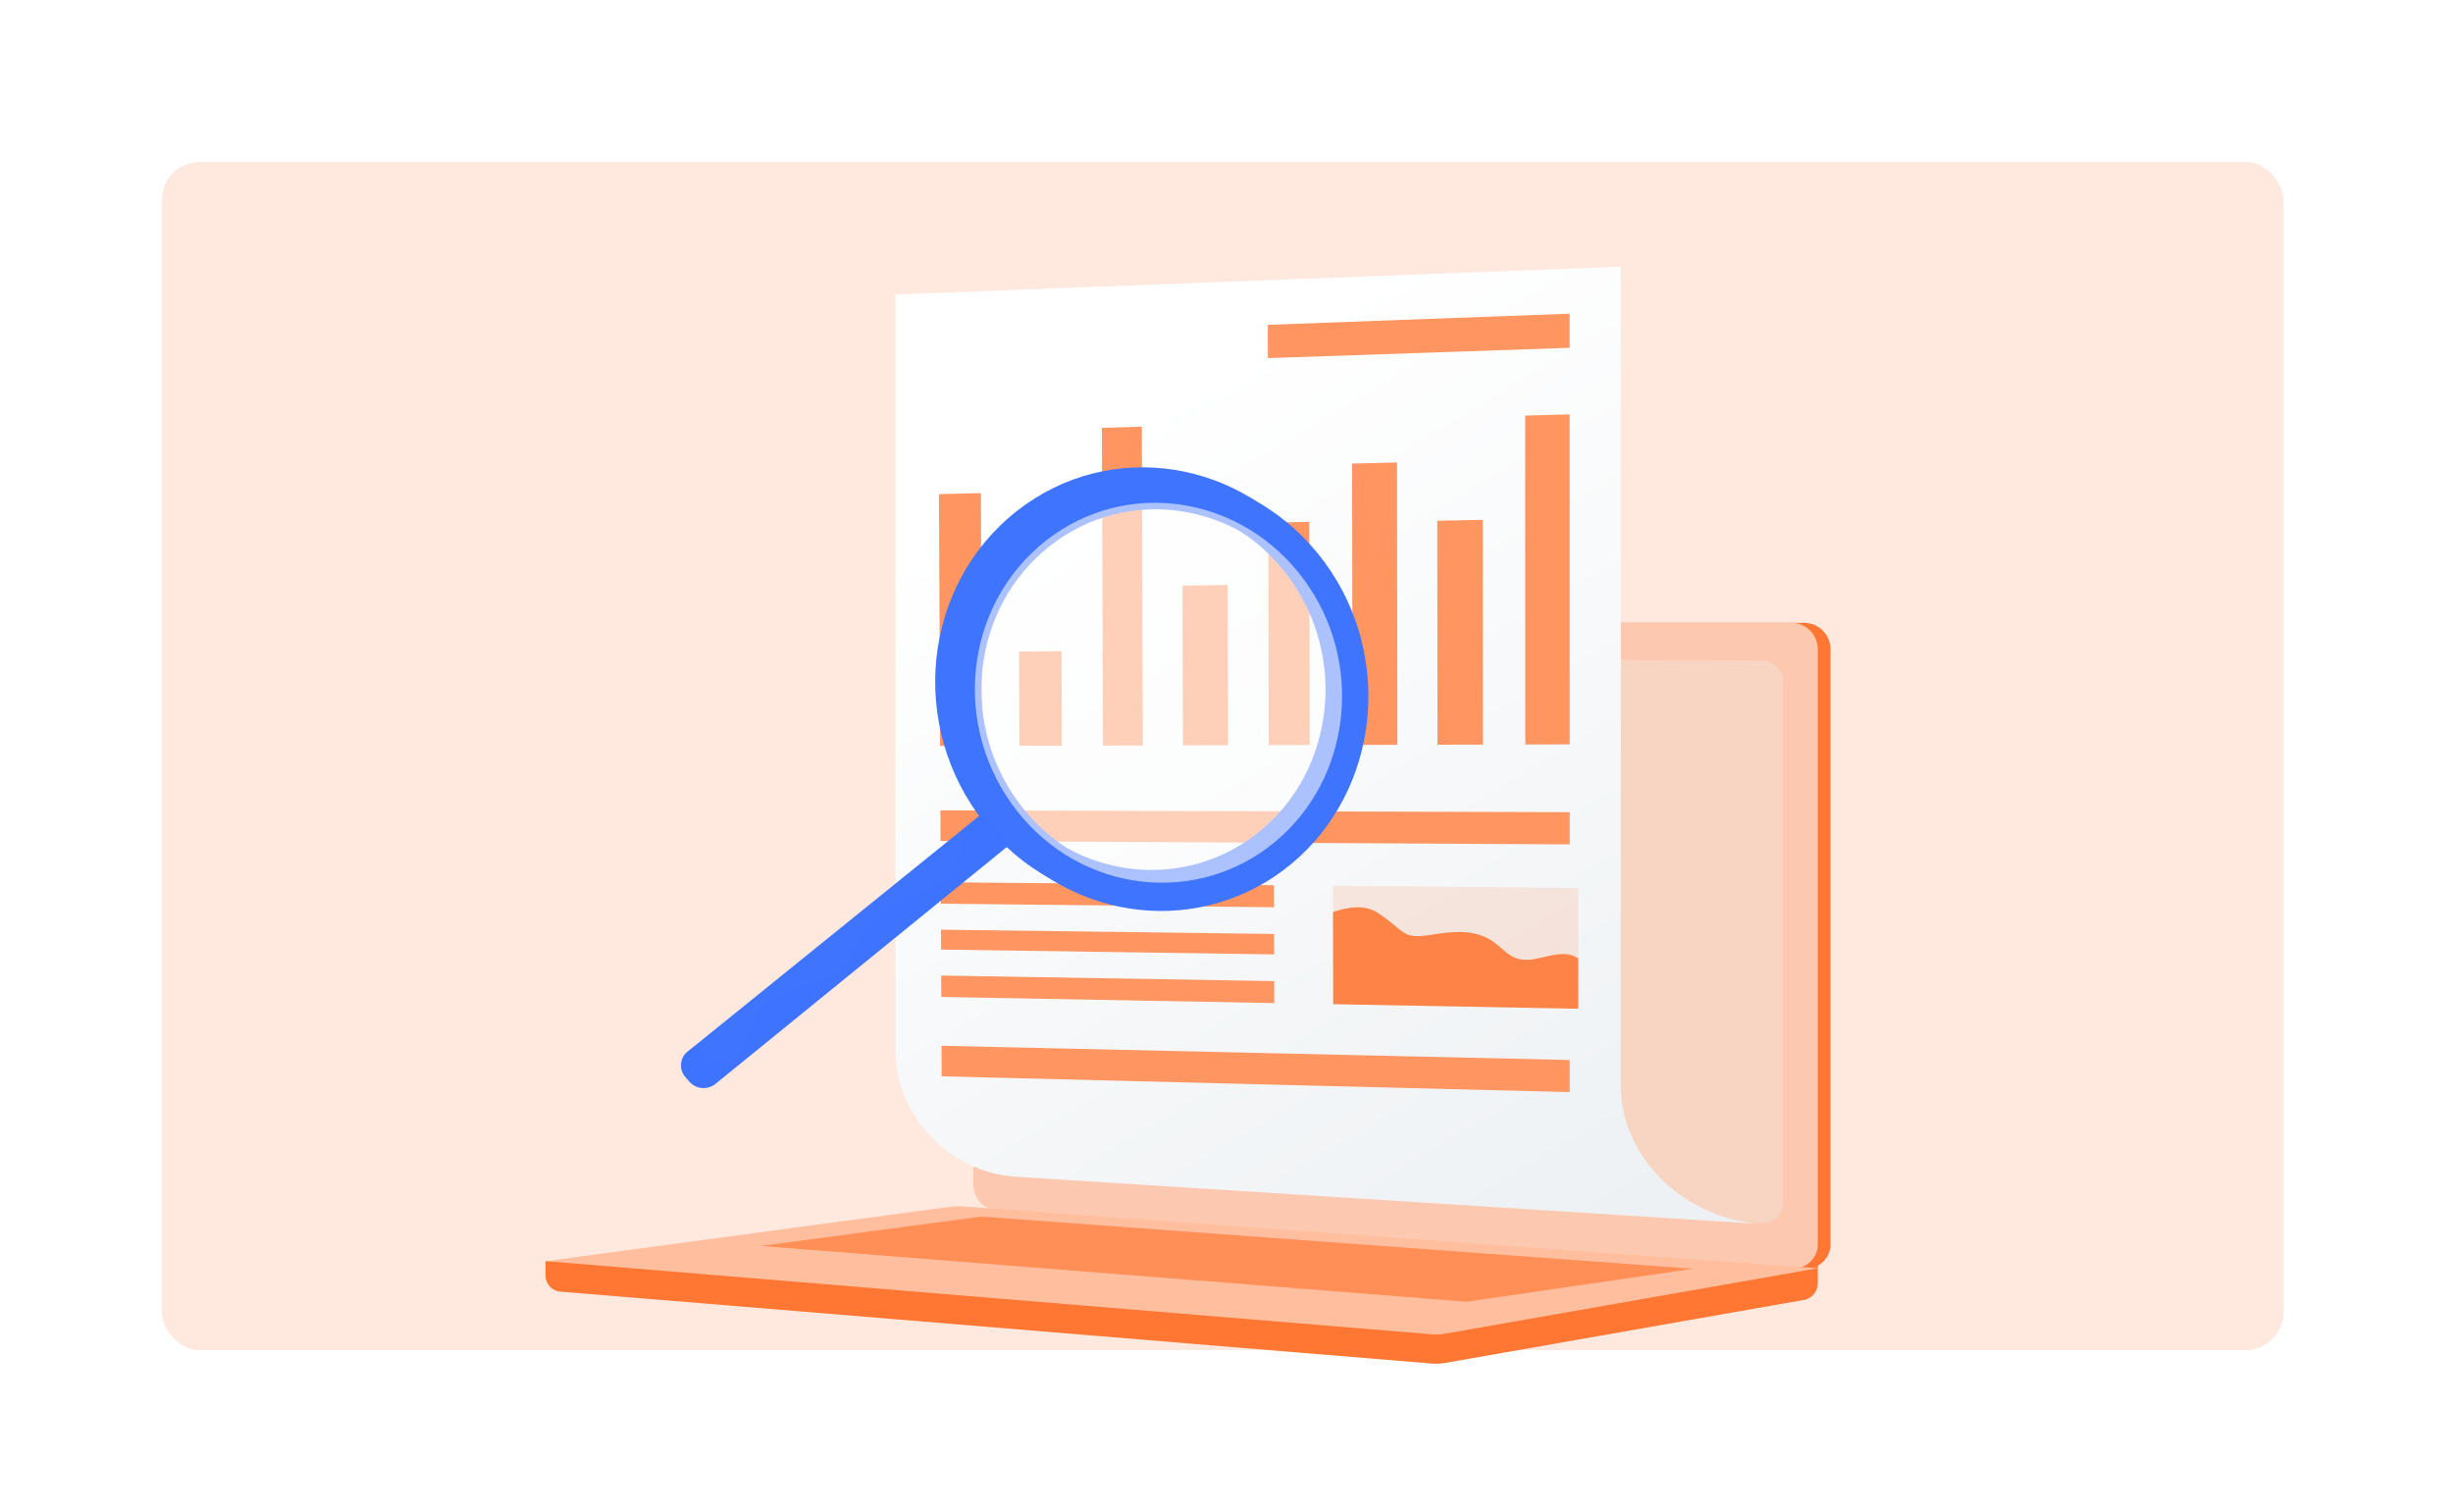 <svg xmlns="http://www.w3.org/2000/svg" xmlns:xlink="http://www.w3.org/1999/xlink" width="644" height="397" viewBox="0 0 644 397">
  <defs>
    <filter id="Rectangle_19464" x="0" y="0" width="644" height="397" filterUnits="userSpaceOnUse">
      <feOffset input="SourceAlpha"/>
      <feGaussianBlur stdDeviation="7.5" result="blur"/>
      <feFlood flood-color="#0c2464" flood-opacity="0.129"/>
      <feComposite operator="in" in2="blur"/>
      <feComposite in="SourceGraphic"/>
    </filter>
    <linearGradient id="linear-gradient" x1="0.274" y1="0.153" x2="0.822" y2="1.179" gradientUnits="objectBoundingBox">
      <stop offset="0" stop-color="#fff"/>
      <stop offset="0.996" stop-color="#ebeff2"/>
    </linearGradient>
  </defs>
  <g id="Digitalized_all_policies" data-name="Digitalized all policies" transform="translate(-987.5 -3991.5)">
    <g id="Lead_Conversion" data-name="Lead Conversion" transform="translate(0 -162)">
      <g id="Group_55577" data-name="Group 55577" transform="translate(-29 23)">
        <g transform="matrix(1, 0, 0, 1, 1016.5, 4130.5)" filter="url(#Rectangle_19464)">
          <rect id="Rectangle_19464-2" data-name="Rectangle 19464" width="599" height="352" rx="10" transform="translate(22.5 22.5)" fill="#fff"/>
        </g>
        <rect id="Rectangle_19465" data-name="Rectangle 19465" width="557" height="312" rx="10" transform="translate(1059 4173)" fill="#ff6d24" opacity="0.15"/>
      </g>
    </g>
    <g id="Group_71707" data-name="Group 71707" transform="translate(1126.991 4061.517)">
      <g id="Group_70997" data-name="Group 70997" transform="translate(0 0)">
        <g id="Group_70993" data-name="Group 70993" transform="translate(3.737)">
          <g id="Group_70990" data-name="Group 70990" transform="translate(0 93.511)">
            <g id="Group_70989" data-name="Group 70989">
              <path id="Path_120094" data-name="Path 120094" d="M459.534,2947.4l334.006-2.847v8.424a4.483,4.483,0,0,1-3.43,4.577l-94.447,16.588a13.227,13.227,0,0,1-3.389.155l-229.111-18.913a4.277,4.277,0,0,1-3.63-4.469Z" transform="translate(-459.534 -2779.832)" fill="#f73"/>
              <g id="Group_70988" data-name="Group 70988" transform="translate(112.29)">
                <path id="Path_120095" data-name="Path 120095" d="M436.905,1706.484,646.248,1721.9a6.345,6.345,0,0,0,6.792-6.546V1559.458a6.925,6.925,0,0,0-6.792-7.045H436.905c-3.086,0-5.582,2.851-5.582,6.369V1699.7C431.324,1703.222,433.819,1706.257,436.905,1706.484Z" transform="translate(-427.986 -1552.413)" fill="#f73"/>
                <path id="Path_120096" data-name="Path 120096" d="M465.115,1706.484,674.458,1721.9a6.345,6.345,0,0,0,6.792-6.546V1559.458a6.925,6.925,0,0,0-6.792-7.045H465.115c-3.086,0-5.582,2.851-5.582,6.369V1699.7C459.534,1703.222,462.029,1706.257,465.115,1706.484Z" transform="translate(-459.534 -1552.413)" fill="#fcc9b0"/>
                <path id="Path_120097" data-name="Path 120097" d="M541.1,1763.991l194.98,13.386a5.2,5.2,0,0,0,5.526-5.372V1635.522a5.674,5.674,0,0,0-5.526-5.776l-194.98-.841c-2.546-.011-4.605,2.326-4.605,5.219v124.312C536.495,1761.329,538.554,1763.816,541.1,1763.991Z" transform="translate(-528.997 -1619.855)" fill="#f8d5c3"/>
                <path id="Path_120098" data-name="Path 120098" d="M1423.286,1568.918a2.419,2.419,0,1,0,2.408-2.621A2.531,2.531,0,0,0,1423.286,1568.918Z" transform="translate(-1320.427 -1564.654)" fill="#fff"/>
              </g>
              <path id="Path_120100" data-name="Path 120100" d="M569.062,2846.966l224.478,16.221-97.877,17.19a13.282,13.282,0,0,1-3.389.156l-232.74-19.213,105.957-14.244A17.4,17.4,0,0,1,569.062,2846.966Z" transform="translate(-459.534 -2693.75)" fill="#ffbf9f"/>
              <path id="Path_120101" data-name="Path 120101" d="M981.081,2883.446,794.2,2869.74l-57.839,7.713L921.632,2892.1Z" transform="translate(-679.83 -2713.869)" fill="#ff8f57"/>
            </g>
          </g>
          <path id="Path_120102" data-name="Path 120102" d="M581.462,967.8c0,17.247,14.069,32.122,31.667,33.239l196.031,12.446h0c-20.729-1.316-37.28-17.528-37.28-36.231V762.116L581.462,769.4Z" transform="translate(-489.582 -762.116)" fill="url(#linear-gradient)"/>
          <g id="Group_70992" data-name="Group 70992" transform="translate(103.277 12.341)">
            <g id="Group_70991" data-name="Group 70991" transform="translate(0 26.419)">
              <path id="Path_120103" data-name="Path 120103" d="M1010.058,1176.371l11.65-.03-.005-86.652-11.678.338Z" transform="translate(-856.116 -1089.688)" fill="#ff9560"/>
              <path id="Path_120104" data-name="Path 120104" d="M1202.564,1382.836l11.93-.03-.041-59.01-11.95.247Z" transform="translate(-1071.677 -1296.095)" fill="#ff9560"/>
              <path id="Path_120105" data-name="Path 120105" d="M1392.459,1270.7l11.767-.03-.1-74.124-11.791.3Z" transform="translate(-1283.87 -1183.906)" fill="#ff9560"/>
              <path id="Path_120106" data-name="Path 120106" d="M1587,1386.848l10.744-.028-.115-58.6-10.761.224Z" transform="translate(-1500.407 -1299.993)" fill="#ff9560"/>
              <path id="Path_120107" data-name="Path 120107" d="M1768,1510.342l11.87-.03-.108-42.093-11.883.187Z" transform="translate(-1703.946 -1423.429)" fill="#ff9560"/>
              <path id="Path_120108" data-name="Path 120108" d="M1957.424,1200.843l10.455-.027-.267-83.693-10.478.3Z" transform="translate(-1914.352 -1113.877)" fill="#ff9560"/>
              <path id="Path_120109" data-name="Path 120109" d="M2136.867,1640.007l11.137-.029-.093-24.818-11.146.116Z" transform="translate(-2115.733 -1552.985)" fill="#ff9560"/>
              <path id="Path_120110" data-name="Path 120110" d="M2314.32,1330.94l10.99-.028-.289-66.356-11.01.261Z" transform="translate(-2314.012 -1243.865)" fill="#ff9560"/>
            </g>
            <path id="Path_120111" data-name="Path 120111" d="M1010.048,1976.422l165.169.9v-8.464l-165.206-.47Z" transform="translate(-1009.623 -1837.994)" fill="#ff9560"/>
            <path id="Path_120112" data-name="Path 120112" d="M1010.013,2498.794l164.885,4.153v-8.434l-164.922-3.731Z" transform="translate(-1009.3 -2298.58)" fill="#ff9560"/>
            <path id="Path_120113" data-name="Path 120113" d="M1010.1,878.078l79.223-2.71v-8.953l-79.242,2.926Z" transform="translate(-923.736 -866.416)" fill="#ff9560"/>
            <path id="Path_120114" data-name="Path 120114" d="M991.009,2135.744l.056,31.088,64.334,1.192v-31.708Z" transform="translate(-887.557 -1985.552)" fill="#ff6d24" opacity="0.13"/>
            <path id="Path_120115" data-name="Path 120115" d="M1055.386,2197V2210.2L991.052,2209l-.043-24.2c3.893-1.309,8.211-2.009,11.613.153,7.118,4.525,6.236,7.085,13.634,5.9,5.78-.931,12.208-1.778,17.151,1.989,3.059,2.332,4.637,4.809,9.036,4.5C1046.578,2197.055,1051.568,2194.327,1055.386,2197Z" transform="translate(-887.544 -2027.723)" fill="#fd8346"/>
            <path id="Path_120116" data-name="Path 120116" d="M1666.034,2133.63l87.472.935-.013-5.78-87.485-.778Z" transform="translate(-1665.532 -1978.731)" fill="#ff9560"/>
            <path id="Path_120117" data-name="Path 120117" d="M1665.8,2238.417l87.443,1.271-.012-5.363-87.456-1.126Z" transform="translate(-1665.24 -2071.476)" fill="#ff9560"/>
            <path id="Path_120118" data-name="Path 120118" d="M1665.56,2340.544l87.414,1.619-.013-5.771-87.427-1.462Z" transform="translate(-1664.944 -2161.168)" fill="#ff9560"/>
          </g>
        </g>
        <g id="Group_70996" data-name="Group 70996" transform="translate(0 35.289)">
          <g id="Group_70995" data-name="Group 70995" transform="translate(237.2 109.043) rotate(158)">
            <path id="Path_120134" data-name="Path 120134" d="M106.569,3.306l.533,1.569a4.651,4.651,0,0,1-3.122,5.954L3.075,41.567,0,31.145,100.4.222A4.981,4.981,0,0,1,106.569,3.306Z" transform="translate(100.962 5.441)" fill="#3f74ff"/>
            <path id="Path_120135" data-name="Path 120135" d="M1.81,72.628c7.715,30.479,37.947,48.848,67.846,40.239,30.448-8.766,47.879-41.756,38.628-72.854C99.251,9.645,68.272-6.737,39.363,2.632,10.955,11.84-5.729,42.842,1.81,72.628ZM99.5,42.7c7.646,26.025-6.942,53.59-32.368,60.987-25.042,7.285-50.483-8.006-57.047-33.6C3.648,44.993,17.709,18.829,41.7,11.122,66.039,3.3,92.007,17.191,99.5,42.7Z" transform="translate(1.954 2.614)" fill="#3f74ff"/>
            <path id="Path_120136" data-name="Path 120136" d="M3.075,41.566l12.866-3.919c.883-4.1,2.6-6.454,4.327-7.886,6.5-5.387,15.177.488,27.283-5.829,6.075-3.17,4.921-5.187,10.615-7.4,9.414-3.657,13.724,1.409,22.055-1.92,8.427-3.366,9.258-10.642,14.037-10.38,2.045.112,4.677,1.6,7.612,7.238l2.11-.643A4.651,4.651,0,0,0,107.1,4.874l-.533-1.569A4.981,4.981,0,0,0,100.4.222L0,31.145Z" transform="translate(100.962 5.441)" fill="#3f74ff" opacity="0.3" style="mix-blend-mode: multiply;isolation: isolate"/>
            <path id="Path_120138" data-name="Path 120138" d="M1.81,72.628c7.715,30.48,37.948,48.848,67.847,40.239,30.447-8.767,47.879-41.757,38.628-72.854C99.251,9.645,68.272-6.737,39.364,2.632,10.955,11.84-5.729,42.842,1.81,72.628ZM99.5,42.7c7.646,26.025-6.942,53.59-32.368,60.987-25.042,7.285-50.483-8.006-57.048-33.6-6.439-25.1,7.622-51.263,31.61-58.971C66.04,3.3,92.007,17.191,99.5,42.7Z" transform="translate(0 0)" fill="#3f74ff"/>
          </g>
        </g>
      </g>
      <path id="Path_120140" data-name="Path 120140" d="M34.306,2.259c25.18-8.1,52.063,6.247,59.837,32.647,7.936,26.951-7.171,55.5-33.511,63.152C34.7,105.586,8.385,89.737,1.607,63.251-5.036,37.291,9.506,10.24,34.306,2.259Z" transform="translate(228.008 140.165) rotate(158)" fill="#fff" opacity="0.56"/>
    </g>
  </g>
</svg>
